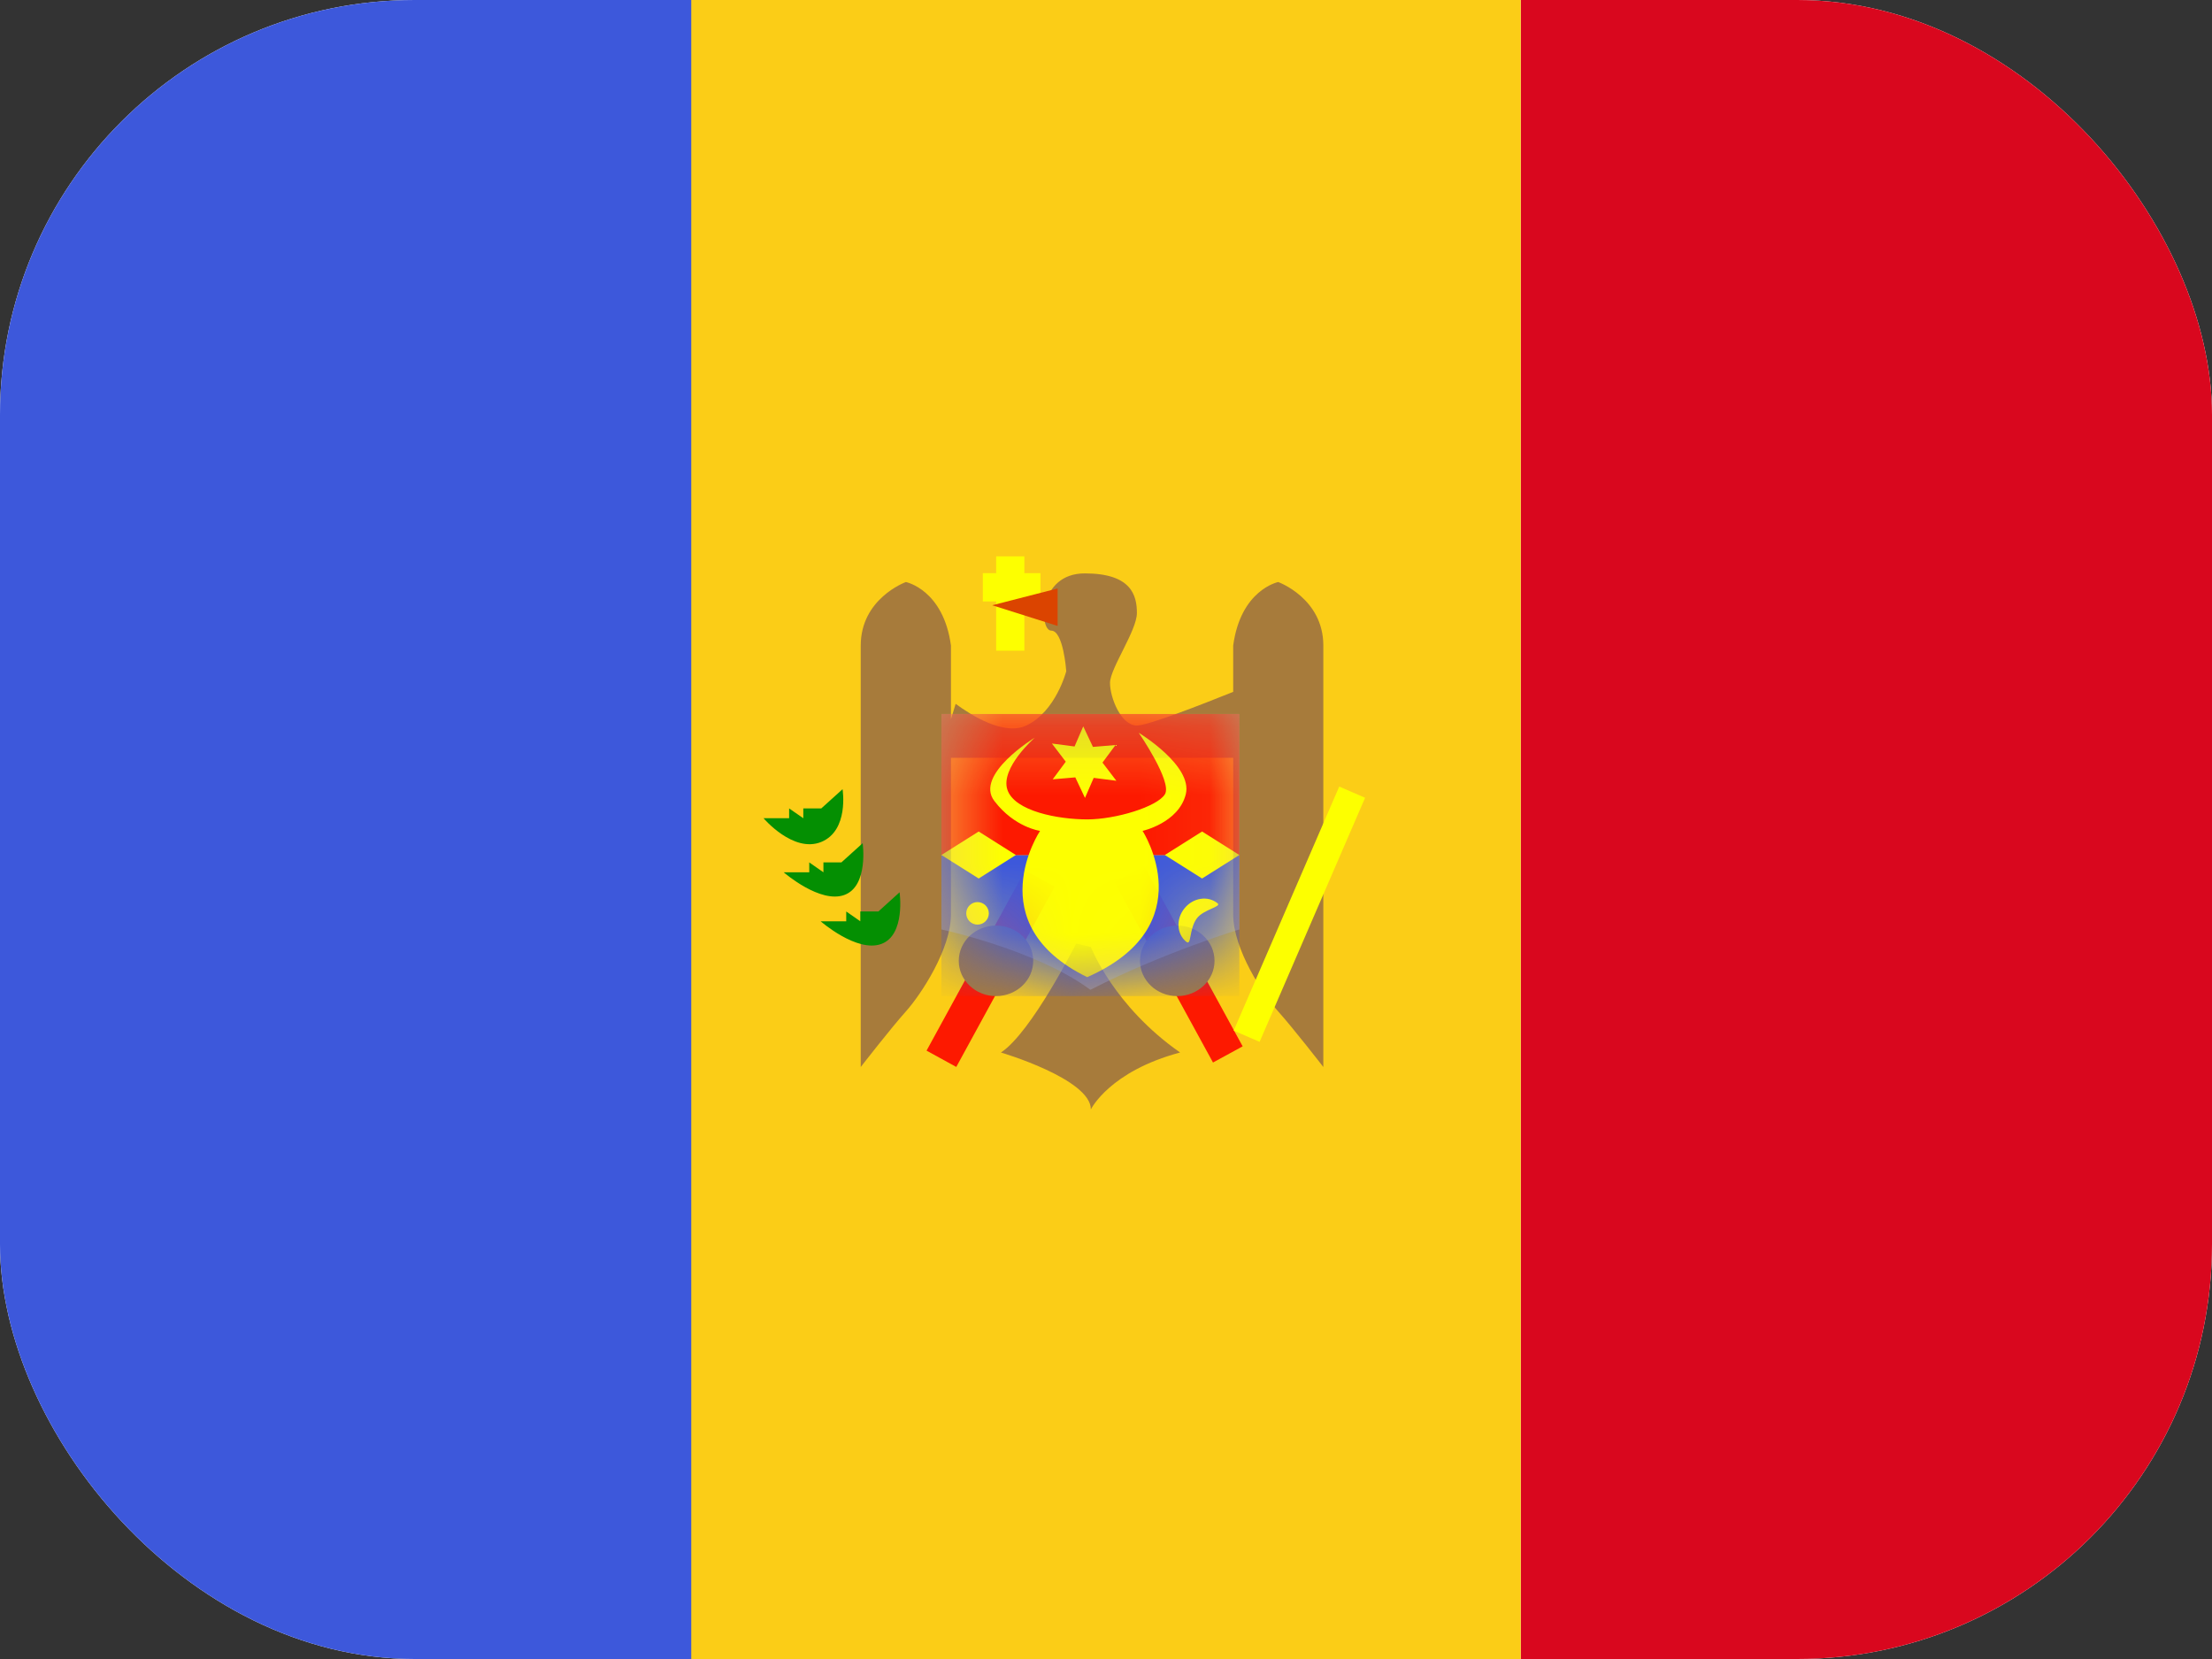 <svg width="32" height="24" viewBox="0 0 32 24" fill="none" xmlns="http://www.w3.org/2000/svg">
<rect x="0" y="0" width="32" height="24" fill="#333333" stroke="none"/>
<g clip-path="url(#clip0_1667_962)">
<rect width="32" height="24" rx="6" fill="white"/>
<path fill-rule="evenodd" clip-rule="evenodd" d="M22 0H32V24H22V0Z" fill="#D9071E"/>
<path fill-rule="evenodd" clip-rule="evenodd" d="M0 0H12V24H0V0Z" fill="#3D58DB"/>
<path fill-rule="evenodd" clip-rule="evenodd" d="M10 0H22V24H10V0Z" fill="#FBCD17"/>
<path d="M15.258 12.827L13.834 15.435L13.404 15.199L14.829 12.592L15.258 12.827ZM17.977 15.137L17.548 15.371L16.123 12.764L16.552 12.529L17.977 15.137Z" fill="#FD1900"/>
<path d="M15.781 13.7C15.784 13.707 16.113 14.556 17.072 15.226C16.054 15.498 15.786 16.041 15.781 16.049C15.781 15.609 14.48 15.226 14.48 15.226C14.921 14.938 15.568 13.65 15.568 13.65L15.781 13.7ZM15.693 8.295C16.368 8.295 16.447 8.614 16.447 8.868C16.447 9.123 16.058 9.67 16.058 9.88C16.058 10.09 16.216 10.496 16.447 10.496C16.609 10.496 17.389 10.19 17.84 10.009V9.339C17.949 8.534 18.483 8.422 18.491 8.42C18.491 8.42 19.144 8.655 19.144 9.339V15.436C19.14 15.43 18.709 14.875 18.491 14.632C18.273 14.388 17.84 13.732 17.84 13.229V10.963H13.757V13.229C13.757 13.732 13.323 14.388 13.105 14.632C12.886 14.876 12.452 15.436 12.452 15.436C12.452 15.436 12.452 10.024 12.452 9.339C12.452 8.663 13.091 8.425 13.105 8.42C13.105 8.42 13.647 8.528 13.757 9.339V10.404L13.825 10.182C14.045 10.344 14.525 10.649 14.847 10.496C15.276 10.293 15.425 9.71 15.425 9.71C15.424 9.693 15.382 9.124 15.208 9.123C15.032 9.123 15.018 8.295 15.693 8.295ZM14.409 13.39C14.707 13.39 14.947 13.618 14.947 13.9C14.947 14.181 14.707 14.41 14.409 14.41C14.112 14.41 13.87 14.181 13.87 13.9C13.87 13.618 14.112 13.39 14.409 13.39ZM17.03 13.39C17.328 13.39 17.57 13.618 17.57 13.9C17.57 14.181 17.328 14.41 17.03 14.41C16.733 14.41 16.492 14.181 16.492 13.9C16.492 13.618 16.733 13.39 17.03 13.39Z" fill="#A77B3B"/>
<path d="M19.374 11.379L19.748 11.541L18.222 15.072L17.847 14.91L19.374 11.379Z" fill="#FDFF00"/>
<path opacity="0.3" fill-rule="evenodd" clip-rule="evenodd" d="M13.619 10.329H17.929V13.446C17.929 13.446 16.832 13.777 15.774 14.319C14.993 13.739 13.619 13.446 13.619 13.446V10.329Z" fill="#E1E5E8"/>
<mask id="mask0_1667_962" style="mask-type:luminance" maskUnits="userSpaceOnUse" x="13" y="10" width="5" height="5">
<path fill-rule="evenodd" clip-rule="evenodd" d="M13.619 10.329H17.929V13.446C17.929 13.446 16.832 13.777 15.774 14.319C14.993 13.739 13.619 13.446 13.619 13.446V10.329Z" fill="white"/>
</mask>
<g mask="url(#mask0_1667_962)">
<rect x="13.619" y="12.369" width="4.31" height="2.041" fill="#3D58DB"/>
<rect x="13.619" y="10.329" width="4.31" height="2.041" fill="#FD1900"/>
<path fill-rule="evenodd" clip-rule="evenodd" d="M15.556 11.246L15.229 11.274L15.418 11.019L15.217 10.756L15.545 10.799L15.671 10.508L15.811 10.805L16.138 10.778L15.949 11.032L16.15 11.295L15.822 11.253L15.696 11.543L15.556 11.246Z" fill="#FDFF00"/>
<path fill-rule="evenodd" clip-rule="evenodd" d="M14.97 10.671C14.97 10.671 14.092 11.205 14.385 11.588C14.677 11.971 15.046 12.02 15.046 12.02C15.046 12.02 14.148 13.367 15.728 14.136C17.419 13.393 16.529 12.02 16.529 12.02C16.529 12.02 17.05 11.905 17.154 11.491C17.259 11.076 16.474 10.601 16.474 10.601C16.474 10.601 16.963 11.311 16.852 11.491C16.74 11.671 16.141 11.854 15.728 11.854C15.314 11.854 14.676 11.738 14.573 11.423C14.47 11.109 14.97 10.671 14.97 10.671Z" fill="#FDFF00"/>
<path fill-rule="evenodd" clip-rule="evenodd" d="M14.158 12.029L14.696 12.369L14.158 12.709L13.619 12.369L14.158 12.029Z" fill="#FDFF00"/>
<path fill-rule="evenodd" clip-rule="evenodd" d="M17.39 12.029L17.929 12.369L17.39 12.709L16.851 12.369L17.39 12.029Z" fill="#FDFF00"/>
<path fill-rule="evenodd" clip-rule="evenodd" d="M14.141 13.376C14.231 13.376 14.305 13.303 14.305 13.213C14.305 13.123 14.231 13.05 14.141 13.05C14.051 13.05 13.978 13.123 13.978 13.213C13.978 13.303 14.051 13.376 14.141 13.376Z" fill="#FDFF00"/>
<path fill-rule="evenodd" clip-rule="evenodd" d="M17.614 13.067C17.474 12.954 17.259 12.986 17.135 13.141C17.01 13.295 17.022 13.512 17.162 13.625C17.239 13.687 17.199 13.442 17.314 13.286C17.411 13.155 17.678 13.119 17.614 13.067Z" fill="#FDFF00"/>
</g>
<path d="M13.014 12.908C13.014 12.908 13.103 13.527 12.749 13.656C12.396 13.785 11.872 13.328 11.872 13.328H12.242V13.186L12.446 13.328V13.186H12.707L13.014 12.908ZM12.48 12.198C12.48 12.198 12.568 12.818 12.215 12.947C11.866 13.075 11.349 12.629 11.337 12.619H11.707V12.476L11.912 12.619V12.476H12.172L12.48 12.198ZM12.189 11.417C12.19 11.424 12.284 12.014 11.881 12.18C11.476 12.345 11.046 11.837 11.046 11.837H11.416V11.695L11.621 11.837V11.695H11.881L12.189 11.417Z" fill="#048F02"/>
<path d="M14.819 8.292H15.052V8.701H14.819V9.413H14.411V8.701H14.218V8.292H14.411V8.049H14.819V8.292Z" fill="#FDFF00"/>
<path fill-rule="evenodd" clip-rule="evenodd" d="M15.3 8.513L14.354 8.756L15.3 9.055V8.513Z" fill="#DB4400"/>
</g>
<defs>
<clipPath id="clip0_1667_962">
<rect width="32" height="24" rx="6" fill="white"/>
</clipPath>
</defs>
</svg>
